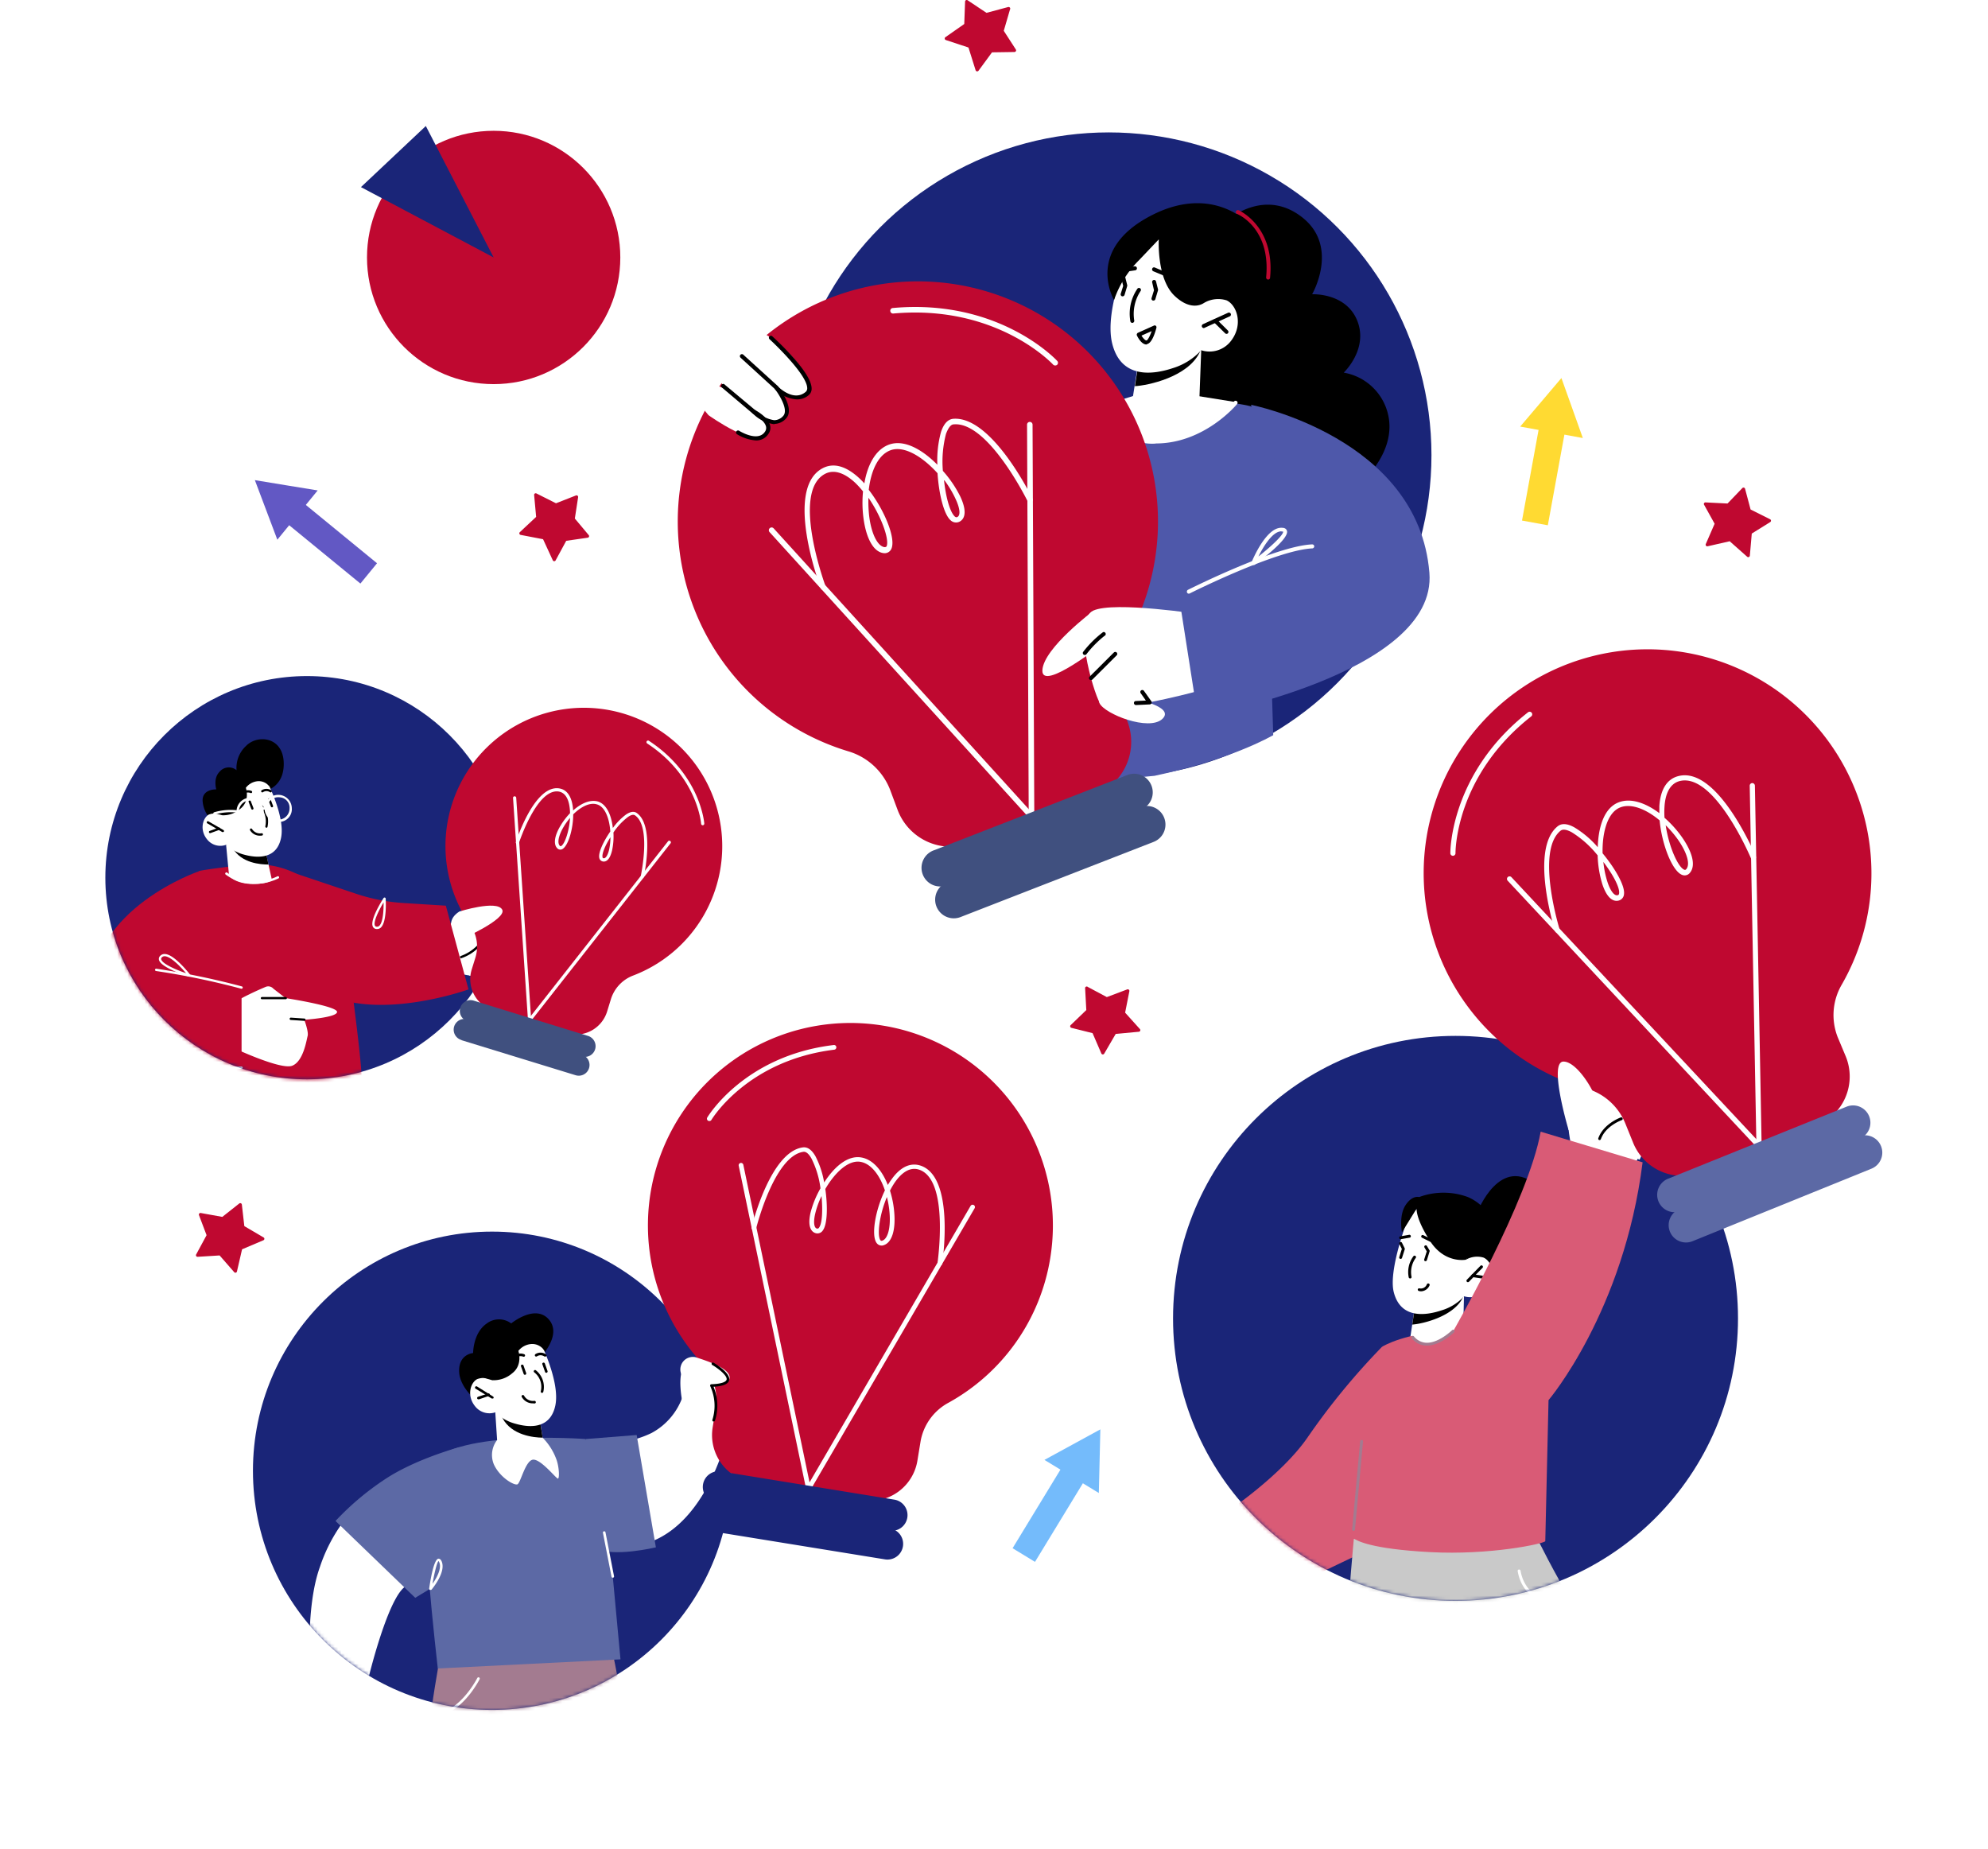 <svg xmlns="http://www.w3.org/2000/svg" width="585" height="544" fill="none" xmlns:v="https://vecta.io/nano"><style><![CDATA[.B{fill:#fff}.C{fill:#000}.D{fill:#bf0830}.E{fill:#1a2578}.F{fill:#5c69a5}.G{fill:#40507f}.H{fill:#a37b90}.I{color-interpolation-filters:sRGB}.J{flood-opacity:0}.K{fill:#4e58aa}]]></style><path opacity=".5" d="M322 507c124.264 0 225-103.87 225-232S446.264 43 322 43 97 146.87 97 275s100.736 232 225 232z" stroke="#fff" stroke-opacity=".77" stroke-width="73"/><g filter="url(#D)"><circle cx="326.266" cy="129.924" r="94.964" class="E"/><path d="M208.511 118.18s12.05 21.902 23.938 21.671 19.589-18.665 19.589-18.665-5.666-24.886-9.76-25.834-5.111 11.125-5.111 11.125l-7.91-4.395-20.746 16.098z" class="B"/><path d="M362.174 60.081s10.407-8.673 21.185 0 2.753 22.504 2.753 22.504 9.991-.532 13.298 7.818-4.001 15.241-4.001 15.241a16.189 16.189 0 0 1 13.299 13.6c2.035 14.062-15.427 24.747-15.427 24.747L345.66 125.35l4.14-52.27 12.374-12.999z" class="C"/><path d="M367.68 118.365a51.765 51.765 0 0 1 14.802 4.302c5.644 3.099 12.929 22.365 12.929 22.365l-26.343 32.866-25.95-13.091 24.562-46.442zm-138.354 24.4s24.447 39.804 55.231 44.245 60.295-39.527 60.295-39.527l-24.007-32.217s-15.774 16.074-36.751 20.237c-12.212 2.313-31.408-19.913-31.408-19.913l-23.36 27.175z" class="K"/><path d="M285.899 145.656a2.091 2.091 0 0 1-.902-.208c-2.96-1.365-4.024-9.76-4.14-10.709a.652.652 0 0 1 .347-.624.604.604 0 0 1 .694.139c.671.693 6.453 6.938 6.152 9.714a1.713 1.713 0 0 1-.717 1.202 2.63 2.63 0 0 1-1.434.486zm-3.538-9.09c.578 3.215 1.711 7.101 3.145 7.772a1.048 1.048 0 0 0 1.156-.185.398.398 0 0 0 .162-.324c.162-1.365-2.289-4.742-4.463-7.263z" class="B"/><path d="M327.831 84.273s-9.021-15.102 11.772-25.279 34.484 6.407 34.114 14.849a15.79 15.79 0 0 1-5.389 12.026s.717 18.341-16.722 16.005a31.265 31.265 0 0 1-23.775-17.6z" class="C"/><path d="m353.479 99.052-.555 14.756s-2.822 4.14-11.564 4.51c-6.453.277-8.673-1.249-8.673-1.249l1.179-7.447 1.157-7.24 15.727-2.868 2.729-.462z" class="B"/><path d="M353.477 98.335c-.095.49-.259.965-.485 1.41-3.585 7.263-15.311 9.692-19.035 9.877l1.156-7.239 18.364-4.048z" class="C"/><path d="M333.078 68.616s-8.441 18.202-5.758 28.61 12.119 8.974 17.785 7.1a18.756 18.756 0 0 0 8.373-5.273 7.933 7.933 0 0 0 8.835-2.845c3.631-4.81 1.596-10.477-1.388-11.841a8.28 8.28 0 0 0-6.592.74l2.915-5.274s-11.195-27.569-24.17-11.217z" class="B"/><path d="M330.352 76.063a.576.576 0 1 1 0-1.157l3.585-.555a.604.604 0 0 1 .615.508.602.602 0 0 1-.43.672l-3.608.532h-.162zm13.436 1.481a.42.42 0 0 1-.232 0l-4.186-1.735a.6.6 0 0 1-.301-.786.566.566 0 0 1 .316-.32.554.554 0 0 1 .448.019l4.186 1.758a.572.572 0 0 1 .323.313.58.58 0 0 1 .001.45.604.604 0 0 1-.555.3zm-10.592 13.46a.578.578 0 0 1-.578-.532 12.952 12.952 0 0 1 2.105-9.552.58.58 0 0 1 .821-.058.585.585 0 0 1 .058.822 12.209 12.209 0 0 0-1.827 8.673.603.603 0 0 1-.532.647h-.047zm21.023 1.526a.604.604 0 0 1-.562-.468.605.605 0 0 1 .308-.665l7.424-3.376a.6.6 0 0 1 .786.3.582.582 0 0 1-.114.635.58.58 0 0 1-.187.129l-7.424 3.376a.438.438 0 0 1-.231.07z" class="C"/><path d="M360.903 94.24a.578.578 0 0 1-.393-.184l-3.284-3.215a.57.57 0 0 1-.177-.416.567.567 0 0 1 .177-.417.6.6 0 0 1 .832 0l3.261 3.238a.6.6 0 0 1 0 .833.623.623 0 0 1-.416.162zm-33.073-9.966a30.373 30.373 0 0 1 7.331-11.703l5.829-6.13s-.648 11.565 4.626 16.584 8.811 2.012 8.811 2.012l9.922-8.696-17.647-16.19s-19.82-.833-18.872 24.123z" class="C"/><path d="M334.267 113.397l-13.11 2.263s-11.699 15.847-12.018 33.477 2.686 25.723 2.686 25.723l-3.939 46.352c9.131 8.239 17.154 4.288 31.859 3.063 17.154-3.676 28.795-8.577 34.922-11.948l-2.914-94.431c-.022-5.009-37.486-4.499-37.486-4.499z" class="K"/><path d="m333.403 112.536-5.713 1.758s-1.896 10.939 11.194 11.564c13.739.694 24.632-11.564 24.632-11.564l-12.003-1.92-18.11.162z" class="B"/><path d="M340.158 126.506a13.291 13.291 0 0 1-10.616-3.886 11.311 11.311 0 0 1-2.313-8.418.559.559 0 0 1 .671-.486.6.6 0 0 1 .509.671 10.099 10.099 0 0 0 2.058 7.47 12.211 12.211 0 0 0 9.714 3.493c13.877 0 22.897-11.148 22.99-11.264a.602.602 0 0 1 .832 0 .599.599 0 0 1 0 .833s-9.505 11.564-23.868 11.564l.023.023zm-31.086 27.846a.64.64 0 0 1-.555-.347c-6.476-13.183 5.597-30.575 6.106-31.315a.622.622 0 0 1 .856-.139.625.625 0 0 1 .138.833c0 .185-12.165 17.554-6.013 30.066a.61.61 0 0 1-.277.81.463.463 0 0 1-.255.092z" class="B"/><path d="M373.184 78.26a.6.6 0 0 1-.601-.648c1.388-14.362-8.141-18.502-8.558-18.664a.555.555 0 0 1-.3-.763.576.576 0 0 1 .763-.324s10.732 4.626 9.251 19.867a.578.578 0 0 1-.555.532z" class="D"/><path d="M339.441 84.435h-.185a.573.573 0 0 1-.345-.277.588.588 0 0 1-.048-.44l.717-2.313-.532-2.313a.58.58 0 1 1 1.133-.277l.578 2.313a.664.664 0 0 1 0 .3l-.763 2.544a.575.575 0 0 1-.555.463zm-9.091-1.249h-.162a.602.602 0 0 1-.393-.74l.717-2.313-.555-2.313a.604.604 0 0 1 .459-.636.6.6 0 0 1 .698.359l.578 2.312a.768.768 0 0 1 0 .324l-.763 2.544a.602.602 0 0 1-.579.463zm7.007 14.178c-1.457 0-2.59-2.174-2.798-2.66a.435.435 0 0 1 0-.44.546.546 0 0 1 .301-.346l4.625-2.082a.58.58 0 0 1 .602 0 .583.583 0 0 1 .208.602c-.255.994-1.18 4.348-2.637 4.764l-.301.162zM335.9 94.75c.509.833 1.203 1.527 1.527 1.411s1.017-1.364 1.457-2.729l-2.984 1.319z" class="C"/><path d="M204.255 175.075a70.65 70.65 0 0 1 9.218-67.886 70.655 70.655 0 0 1 119.432 9.885 70.657 70.657 0 0 1-2.069 68.478 19.01 19.01 0 0 0-1.41 16.537l2.312 6.129a16.707 16.707 0 0 1-.28 12.798 16.705 16.705 0 0 1-3.744 5.345 16.701 16.701 0 0 1-5.505 3.505l-36.357 14.132a16.725 16.725 0 0 1-21.648-9.506l-2.313-6.199a18.989 18.989 0 0 0-12.304-11.24 70.472 70.472 0 0 1-45.332-41.978z" class="D"/><path d="M242.301 169.616a.81.81 0 0 1-.763-.532c-.463-1.179-10.755-29.026.37-35.224 3.238-1.804 6.938-.833 10.893 2.798a25.09 25.09 0 0 1 1.55 1.573c.879-5.25 3.145-9.714 6.938-11.286 4.626-1.92 10.154 1.364 14.548 5.805-.149-3.243.21-6.49 1.064-9.622.81-2.474 2.058-3.793 3.677-3.908 11.264-.764 22.759 22.504 23.244 23.498a.8.8 0 0 1 .041.62.827.827 0 0 1-.411.467.81.81 0 0 1-1.087-.37c-.115-.231-11.564-23.406-21.671-22.573-1.11 0-1.827 1.549-2.313 2.775a32.386 32.386 0 0 0-.925 10.917 34.136 34.136 0 0 1 5.181 7.655c2.313 5.042.809 6.731-.278 7.286a2.312 2.312 0 0 1-2.59-.37c-2.035-1.735-3.492-7.795-3.886-13.877-4.348-4.811-9.945-8.373-14.039-6.684-3.584 1.48-5.573 6.175-6.198 11.564 4.626 5.967 8.072 14.362 6.638 17.392-.197.43-.53.784-.949 1.005s-.897.3-1.364.221c-2.891-.37-5.065-4.209-5.874-10.246a34.648 34.648 0 0 1-.139-7.91 27.582 27.582 0 0 0-2.313-2.544c-2.313-2.151-5.759-4.348-8.997-2.544-9.899 5.505.254 32.935.37 33.212a.834.834 0 0 1-.486 1.064l-.231-.162zm13.253-27.152a35.7 35.7 0 0 0 .254 5.689c.671 5.019 2.452 8.558 4.464 8.835.439 0 .555-.115.647-.3.787-1.966-1.526-8.697-5.365-14.224zm22.249-5.089c.532 4.973 1.735 9.252 3.146 10.593.37.301.601.255.786.139.948-.486.763-2.452-.463-5.135a30.2 30.2 0 0 0-3.376-5.666l-.093.069z" class="B"/><path d="M303.545 236.227a.8.8 0 0 1-.588-.229.806.806 0 0 1-.245-.58l-.485-114.509a.81.81 0 0 1 1.618 0l.509 114.509a.818.818 0 0 1-.237.572.798.798 0 0 1-.572.237z" class="B"/><path d="M304.076 237.638a.79.79 0 0 1-.601-.278l-76.994-84.765a.833.833 0 0 1 0-1.157.809.809 0 0 1 1.156 0l76.994 84.743a.83.83 0 0 1 0 1.156.767.767 0 0 1-.555.301zm6.406-134.099a.802.802 0 0 1-.601-.277c-.162-.162-16.56-17.763-47.02-15.01a.809.809 0 0 1-.879-.74.791.791 0 0 1 .717-.88c31.316-2.868 48.223 15.358 48.385 15.543a.81.81 0 0 1 0 1.156.834.834 0 0 1-.602.208zm-91.099-.809s-6.245-9.644 0-10.292 21.37 13.739 18.017 19.359-18.017-9.067-18.017-9.067z" class="B"/><path d="M212.882 109.691s-6.245-9.668 0-10.292 21.37 13.715 18.017 19.358-18.017-9.066-18.017-9.066z" class="B"/><path d="M208.512 118.18s-6.938-7.47-1.503-8.973 20.7 8.742 18.503 14.154-17-5.181-17-5.181z" class="B"/><path d="M222.388 125.582a12.052 12.052 0 0 1-5.597-1.874.6.6 0 0 1 .648-.994s5.527 3.515 7.655.324a1.898 1.898 0 0 0 .301-1.596c-.44-1.665-2.961-3.284-3.909-3.77l-8.974-7.586a.606.606 0 0 1-.284-.68.608.608 0 0 1 .33-.39.6.6 0 0 1 .718.168l8.927 7.47s3.724 1.92 4.394 4.464a2.996 2.996 0 0 1-.462 2.521 4.144 4.144 0 0 1-3.747 1.943z" class="C"/><path d="M227.823 120.816a10.705 10.705 0 0 1-6.407-3.261.582.582 0 0 1 0-.832.578.578 0 0 1 .833 0 9.788 9.788 0 0 0 5.574 2.914 3.563 3.563 0 0 0 2.683-1.295c1.572-1.828-1.272-6.314-2.498-7.887l-10.13-9.251a.6.6 0 0 1 .809-.879l10.177 9.251c.578.74 5.018 6.592 2.521 9.459a4.634 4.634 0 0 1-3.446 1.689l-.116.092z" class="C"/><path d="M234.393 113.509a9.783 9.783 0 0 1-6.337-2.984.6.6 0 0 1-.173-.416.59.59 0 0 1 1.005-.417c.185.185 4.626 4.626 8.165 1.642a1.35 1.35 0 0 0 .485-1.087c0-3.608-8.002-11.564-11.101-14.455a.572.572 0 0 1-.177-.416.567.567 0 0 1 .177-.416.6.6 0 0 1 .832 0c.463.44 11.564 10.454 11.564 15.357a2.43 2.43 0 0 1-.878 1.966 5.14 5.14 0 0 1-3.562 1.226z" class="C"/><path d="M353.41 176.786s-25.441-3.955-31.663-1.133-.185 23.452 1.873 27.176 27.754-3.192 27.754-3.192l6.939-11.078-4.903-11.773z" class="B"/><path d="M321.84 175.653s-14.825 11.079-15.102 17.578 17.901-7.887 17.901-7.887l-2.799-9.691zm11.102 25.812s13.067 2.313 9.112 6.06-17.045-1.458-18.503-4.626 7.841-7.794 7.841-7.794l1.55 6.36z" class="B"/><path d="M368.097 115.104s49.263 9.598 52.524 49.402c2.475 30.067-68.136 42.486-68.136 42.486l-5.204-33.258 35.109-25.603-14.293-33.027z" class="K"/><path d="M349.848 170.681a.555.555 0 0 1-.532-.324.623.623 0 0 1 .254-.809c1.064-.509 25.765-12.883 36.543-13.369a.604.604 0 0 1 .625.555.626.626 0 0 1-.555.625c-10.547.462-35.826 13.114-36.081 13.252a.527.527 0 0 1-.254.07z" class="B"/><path d="M368.789 162.216a.526.526 0 0 1-.346 0 .595.595 0 0 1-.185-.694c.439-1.087 4.486-10.639 9.066-10.223.948 0 1.272.532 1.388.902.624 2.175-6.476 7.725-9.552 10.015a.562.562 0 0 1-.371 0zm8.257-9.876c-2.498 0-5.18 4.279-6.73 7.401 4.256-3.353 7.447-6.522 7.262-7.331a.881.881 0 0 0-.347 0l-.185-.07z" class="B"/><path d="M334.258 203.453a.6.6 0 0 1-.578-.578.547.547 0 0 1 .145-.423.569.569 0 0 1 .41-.178l2.96-.139-1.526-2.174a.575.575 0 0 1-.107-.437.594.594 0 0 1 .442-.481.594.594 0 0 1 .613.224l2.174 3.053a.607.607 0 0 1 .05.611.606.606 0 0 1-.513.337l-4.024.185h-.046zm-15.031-14.732a.577.577 0 0 1-.44-.971 30.852 30.852 0 0 1 5.782-5.736.584.584 0 0 1 .64.131.57.57 0 0 1 .124.193.58.58 0 0 1-.324.763 31.002 31.002 0 0 0-5.32 5.412.573.573 0 0 1-.462.208zm1.825 7.378a.541.541 0 0 1-.416-.162.567.567 0 0 1-.177-.416.582.582 0 0 1 .177-.416l7.147-7.124a.589.589 0 0 1 .832.833l-7.146 7.123a.597.597 0 0 1-.417.162z" class="C"/><path d="m278.982 256.348 56.734-22.088a5.483 5.483 0 0 0 3.122-7.1 5.485 5.485 0 0 0-7.1-3.122l-56.804 22.11a5.477 5.477 0 0 0-3.384 7.196 5.49 5.49 0 0 0 5.208 3.488 5.474 5.474 0 0 0 2.155-.484h.069z" class="G"/><path d="m282.659 265.831 56.804-22.111a5.458 5.458 0 0 0 3.49-4.975 5.468 5.468 0 0 0-7.445-5.225l-56.827 22.088a5.482 5.482 0 0 0-3.494 4.993 5.477 5.477 0 0 0 1.522 3.912 5.482 5.482 0 0 0 5.95 1.318z" class="G"/></g><g filter="url(#E)"><circle cx="428.312" cy="383.922" r="83.123" class="E"/><path d="M482.481 337.23s6.041-12.546 6.966-21.278-.743-11.919-2.031-12.265-3.086 4.952-3.086 4.952.627-8.254-2.196-8.914-4.209 6.454-4.209 6.454-.76-5.992-3.153-5.1-8.353 17.365-8.353 17.365l3.054 13.058 13.008 5.728z" class="B"/><path d="M461.186 319.847s-.478 19.116 5.695 19.809c4.487.402 9 .402 13.487 0 0 0 8.254-13.024 5.497-18.29-8.683-16.293-24.679-1.519-24.679-1.519z" class="B"/><path d="M470.745 331.452h-.149a.43.43 0 0 1-.264-.545c1.552-4.308 6.471-6.042 6.603-6.124a.444.444 0 0 1 .573.43.41.41 0 0 1-.292.379s-4.738 1.651-6.141 5.612a.442.442 0 0 1-.33.248z" class="C"/><path d="M545.853 228.199a65.86 65.86 0 0 0-49.667-40.156 65.862 65.862 0 0 0-75.574 50.118 65.87 65.87 0 0 0 17.665 61.377 65.872 65.872 0 0 0 28.439 16.711 17.558 17.558 0 0 1 11.555 10.301l2.311 5.711a15.603 15.603 0 0 0 20.305 8.584l33.691-13.668a15.557 15.557 0 0 0 8.498-8.364 15.577 15.577 0 0 0 .086-11.924l-2.377-5.678a17.762 17.762 0 0 1 1.172-15.484 65.728 65.728 0 0 0 3.896-57.528z" class="D"/><path d="M458.33 270.474a.747.747 0 0 1-.727-.528c-.313-.991-7.477-24.134.743-30.803 1.189-.958 2.856-.858 4.953.314a28.549 28.549 0 0 1 6.867 5.827c.165-5.811 1.815-11.556 6.157-13.206 3.615-1.387 8.006.214 11.968 3.186v-2.047c.313-4.952 2.261-8.023 5.612-8.865 11.473-2.922 22.318 22.566 22.78 23.639a.789.789 0 0 1-.412 1.007.777.777 0 0 1-1.007-.413c-.099-.247-10.746-25.355-20.998-22.764-3.301.859-4.275 4.54-4.457 7.495a23.615 23.615 0 0 0 0 3.301 33.041 33.041 0 0 1 4.953 5.448c3.301 4.605 4.275 8.6 2.575 10.68a1.967 1.967 0 0 1-2.361.677c-2.922-1.139-5.959-9.013-6.603-16.029-3.813-3.202-8.253-5.101-11.555-3.83-3.846 1.47-5.365 7.478-5.233 13.503 3.681 4.457 6.603 9.509 6.306 12.001a2.079 2.079 0 0 1-1.519 1.899c-1.106.313-3.202.132-4.853-4.771a32.258 32.258 0 0 1-1.386-8.501 30.021 30.021 0 0 0-7.61-6.801c-1.057-.578-2.476-1.123-3.302-.463-7.412 6.009-.313 28.921-.247 29.153.03.095.042.195.034.295a.773.773 0 0 1-.269.519.756.756 0 0 1-.261.143.578.578 0 0 1-.148-.066zm13.486-20.865a28.06 28.06 0 0 0 1.238 6.008c.875 2.608 2.031 4.061 2.972 3.781.198 0 .379-.149.429-.595.181-1.733-1.816-5.464-4.639-9.194zm18.34-10.78c.925 6.306 3.648 12.364 5.464 13.074.182.083.363.116.627-.214 1.189-1.453.132-4.953-2.624-8.832a31.816 31.816 0 0 0-3.467-4.028z" class="B"/><path d="M517.113 333.368a.743.743 0 0 1-.561-.248l-72.881-77.965a.766.766 0 0 1-.22-.548.767.767 0 0 1 .239-.54.762.762 0 0 1 1.087.048l72.881 77.965a.742.742 0 0 1 0 1.073.725.725 0 0 1-.545.215z" class="B"/><path d="M517.625 334.655a.759.759 0 0 1-.759-.743l-1.981-106.72a.765.765 0 0 1 .211-.542.758.758 0 0 1 .532-.234.779.779 0 0 1 .776.743l1.997 106.72a.776.776 0 0 1-.759.776h-.017zm-90.081-86.845a.76.76 0 0 1-.76-.743c0-.231-.198-23.375 22.863-41.483a.763.763 0 0 1 1.229.696.765.765 0 0 1-.288.509c-22.467 17.63-22.285 40.03-22.285 40.245a.765.765 0 0 1-.211.542.751.751 0 0 1-.532.234h-.016zm32.603 60.548c4.655.132 11.126 12.051 10.168 14.51s-8.716 5.679-8.716 5.679-6.091-20.337-1.452-20.189z" class="B"/><path d="m547.157 331.09-52.659 21.294a5.12 5.12 0 0 1-6.484-6.711 5.117 5.117 0 0 1 2.638-2.764l52.725-21.278a5.1 5.1 0 0 1 6.613 6.719 5.104 5.104 0 0 1-2.784 2.74h-.049z" class="F"/><path d="M550.706 339.872l-52.659 21.344a5.105 5.105 0 0 1-6.644-2.815 5.105 5.105 0 0 1 2.815-6.644l52.658-21.344a5.12 5.12 0 0 1 5.552 1.15 5.11 5.11 0 0 1 1.465 3.62 5.087 5.087 0 0 1-1.523 3.596 5.106 5.106 0 0 1-1.664 1.093z" class="F"/><mask id="A" maskUnits="userSpaceOnUse" x="345" y="300" width="167" height="168" mask-type="alpha"><circle cx="428.312" cy="383.922" r="83.123" class="E"/></mask><g mask="url(#A)"><path d="M434.765 352.611s6.686-17.316 17.795-7.577-8.138 21.46-13.915 18.406-3.88-10.829-3.88-10.829z" class="C"/><path d="M378.36 454.099s-10.714 8.914-18.951 11.935-11.753 2.162-12.397 1.007 4.077-4.226 4.077-4.226-7.824 2.625-9.178 0 5.25-5.646 5.25-5.646-5.993.71-5.712-1.816 10.631-6.256 10.631-6.256-7.94-.512-7.742-2.459 12.397-6.191 16.26-5.993a37.668 37.668 0 0 1 9.062 2.163l8.7 11.291z" class="B"/><path d="M362.117 451.756c-6.207 0-8.716-2.939-8.832-3.104a.434.434 0 0 1 .096-.539.434.434 0 0 1 .548-.006s3.929 4.556 14.163 1.998a.43.43 0 0 1 .529.297.447.447 0 0 1-.314.528 25.515 25.515 0 0 1-6.19.826z" class="C"/><path d="M361.819 440.316s15.286-10.334 22.847-21.212a204.676 204.676 0 0 1 22.07-26.875l24.91 30.341-26.709 28.343-26.841 12.827-16.277-23.424z" fill="#d95b76"/><path d="M417.615 348.22a20.664 20.664 0 0 1 14.329 0 13.974 13.974 0 0 1 8.253 10.416s3.302 3.302 0 8.039a24.243 24.243 0 0 1-9.409 7.33l-13.173-25.785z" class="C"/><path d="M526.514 504.826s-34.286 3.781-47.707-13.205c-15.896-20.173-27.749-45.643-27.749-45.643l-52.675 2.839s-5.233 55.448-4.523 92.639 4.408 67.829 5.712 69.216 42.044.512 44.454 0-1.535-42.754-1.882-55.036 0-30.571 0-30.571 12.546 17.96 35.673 22.07 52.824 0 54.821-1.271-6.124-41.038-6.124-41.038z" fill="#c9c9c9"/><path d="M458.157 468.329c-.116 0-9.904-.347-11.555-10.037a.407.407 0 0 1 .192-.423.413.413 0 0 1 .154-.055.449.449 0 0 1 .496.346c1.568 8.997 10.68 9.31 10.779 9.31a.45.45 0 0 1 .413.446.436.436 0 0 1-.303.397.437.437 0 0 1-.176.016zm-27.354-90.907l-.281 11.324s-2.179 3.219-8.996 3.582c-5.084.281-6.603-2.294-6.603-2.294l1.486-9.905 12.347-2.327 2.047-.38z" class="B"/><path d="M430.804 376.745a3.5 3.5 0 0 1-.363 1.09c-2.741 5.596-11.968 7.725-14.857 7.907l.842-5.58 14.378-3.417z" class="C"/><path d="M414.411 354.262s-5.992 15.435-4.258 22.005c2.079 7.989 9.623 6.768 14.08 5.282a14.7 14.7 0 0 0 6.603-4.127 6.333 6.333 0 0 0 3.833-.056 6.325 6.325 0 0 0 3.1-2.255c2.807-3.73 1.139-8.055-1.221-9.079a6.604 6.604 0 0 0-5.183.627l2.245-4.077s-9.079-20.931-19.199-8.32z" class="B"/><path d="M431.348 366.66s-6.224 1.238-10.549-5.53-3.928-9.525-3.928-9.525l-4.325 6.982s-.958-4.836 1.023-7.923 4.045-2.443 4.045-2.443l13.734 3.301 3.631 10.73-3.631 4.408zm-16.391 5.512a.436.436 0 0 1-.253-.084.44.44 0 0 1-.16-.213 7.824 7.824 0 0 1 1.337-6.19.43.43 0 0 1 .804.161c.006.06 0 .121-.019.179a.437.437 0 0 1-.092.155 7.086 7.086 0 0 0-1.221 5.448.409.409 0 0 1-.122.448.407.407 0 0 1-.142.08l-.132.016zm16.985 1.09a.367.367 0 0 1-.28-.116.419.419 0 0 1-.128-.305.431.431 0 0 1 .128-.305l3.945-4.045a.44.44 0 0 1 .31-.168.433.433 0 0 1 .431.271.428.428 0 0 1-.13.492l-3.945 4.044a.442.442 0 0 1-.331.132z" class="C"/><path d="M436.119 372.189l-2.79-.412a.43.43 0 0 1-.346-.496.41.41 0 0 1 .479-.346l2.723.412a.43.43 0 0 1 0 .842h-.066zm-23.952-5.777h-.132a.43.43 0 0 1-.281-.528l.76-2.394-.727-1.452a.411.411 0 0 1-.027-.319.407.407 0 0 1 .209-.242.438.438 0 0 1 .324-.023.452.452 0 0 1 .254.204l.809 1.651a.562.562 0 0 1 0 .33l-.809 2.542a.415.415 0 0 1-.38.231z" class="C"/><path d="M427.617 387.69s22.153-38.463 25.752-58.701l29.994 9.013c-5.547 43.993-27.683 69.975-27.683 69.975l-.957 41.516c-.578.76-16.26 4.144-33.89 3.203s-21.46-3.401-22.417-3.962 8.353-56.505 8.353-56.505 6.982-4.358 20.848-4.539z" fill="#d95b76"/><path d="M419.481 367.088h-.116a.402.402 0 0 1-.243-.208.413.413 0 0 1-.021-.32l.743-2.36-.71-1.205a.431.431 0 0 1 .726-.43l.809 1.354a.374.374 0 0 1 0 .347l-.792 2.542a.445.445 0 0 1-.396.28zm-7.314-6.47a.448.448 0 0 1-.429-.347.419.419 0 0 1 .078-.324.43.43 0 0 1 .285-.171l2.559-.446a.443.443 0 0 1 .324.077.437.437 0 0 1 .171.286.412.412 0 0 1-.346.479l-2.576.446h-.066zm10.696 1.65a.441.441 0 0 1-.198 0l-4.209-2.08a.431.431 0 0 1-.22-.247.433.433 0 0 1 .022-.33.417.417 0 0 1 .561-.182l4.226 2.08a.415.415 0 0 1 .241.402.4.4 0 0 1-.043.159.467.467 0 0 1-.38.198z" class="C"/><path d="M398.317 446.44a.424.424 0 0 1-.316-.137.43.43 0 0 1-.113-.325l2.361-25.917a.443.443 0 0 1 .462-.38.431.431 0 0 1 .379.462l-2.36 25.934a.413.413 0 0 1-.413.363z" class="H"/><path d="M427.617 387.689s-9.227 7.247-11.802 1.865 11.802-1.865 11.802-1.865z" class="B"/><path d="M418.225 375.953a2.968 2.968 0 0 1-.726-.099.43.43 0 0 1-.281-.529.415.415 0 0 1 .495-.231 1.899 1.899 0 0 0 2.163-1.188.424.424 0 0 1 .397-.264.42.42 0 0 1 .164.033.407.407 0 0 1 .231.223.399.399 0 0 1 0 .321 2.833 2.833 0 0 1-2.443 1.734z" class="C"/><path d="M419.876 391.931h-.247a5.621 5.621 0 0 1-4.144-2.096.426.426 0 0 1-.159-.329.434.434 0 0 1 .318-.419.437.437 0 0 1 .36.064.438.438 0 0 1 .125.139 4.955 4.955 0 0 0 3.533 1.8c3.714.165 7.593-3.665 7.642-3.698a.407.407 0 0 1 .298-.126.407.407 0 0 1 .297.126.445.445 0 0 1 0 .611c-.165.165-4.045 3.928-8.023 3.928z" class="H"/><path d="M361.819 460.933a.413.413 0 0 1-.313-.148l-8.254-9.228a.462.462 0 0 1 0-.611.445.445 0 0 1 .611 0l8.253 9.228a.428.428 0 0 1 0 .594.457.457 0 0 1-.297.165z" class="C"/></g></g><g filter="url(#F)"><circle cx="144.801" cy="428.755" r="70.367" class="E"/><path d="M214.143 417.699s-5.284 24.949-22.211 31.79c-13.873 5.597-27.413-2.715-27.413-2.715l10.174-26.577a28.92 28.92 0 0 0 17.043-2.555 19.416 19.416 0 0 0 9.253-11.036l13.154 11.093z" class="B"/><path d="M224.251 407.136s-10.157 14.626-15.341 12.194a15.846 15.846 0 0 1-7.242-6.962s-4.579-15.776 2.485-16.028c8.617-.322 20.098 10.796 20.098 10.796z" class="B"/><path d="M219.134 396.173s3.5-6.654-.638-6.688-13.113 10.193-10.582 13.658 11.22-6.97 11.22-6.97z" class="B"/><path d="M223.775 400.356s3.499-6.654-.639-6.703-13.112 10.208-10.581 13.673 11.22-6.97 11.22-6.97z" class="B"/><path d="M227.11 405.638s4.06-5.283.456-5.978-12.968 6.907-11.304 10.317 10.848-4.339 10.848-4.339z" class="B"/><path d="M309.055 366.177a59.59 59.59 0 0 0-101.52-51.145 59.585 59.585 0 0 0-.988 82.054 15.915 15.915 0 0 1 4.056 13.419l-.892 5.503a14.1 14.1 0 0 0 11.661 16.166l32.478 5.282a14.117 14.117 0 0 0 16.12-11.721l.907-5.532a16.058 16.058 0 0 1 8.176-11.433 59.419 59.419 0 0 0 30.002-42.593z" class="D"/><path d="m276.579 368.378-.12.001a.667.667 0 0 1-.449-.266.681.681 0 0 1-.123-.507c-.002-.254 3.598-24.67-5.547-27.482-2.993-.907-5.428 1.527-6.968 3.703-.548.8-1.042 1.637-1.478 2.504a29.118 29.118 0 0 1 1.265 6.564c.405 5.107-.723 8.654-3.034 9.46a1.791 1.791 0 0 1-2.139-.585c-1.717-2.26-.374-9.782 2.414-15.52-1.446-4.263-3.917-7.788-7.132-8.381-3.649-.68-7.658 3.259-10.408 7.981.749 5.179.617 10.453-.761 12.239a1.881 1.881 0 0 1-2.072.759c-1.002-.277-2.533-1.478-1.53-5.965a28.96 28.96 0 0 1 2.943-7.233 27.154 27.154 0 0 0-2.683-8.827c-.544-.953-1.387-2.038-2.328-1.913-8.567 1.173-13.845 22.223-13.903 22.493a.69.69 0 0 1-.566.538.685.685 0 0 1-.703-.339.687.687 0 0 1-.062-.535c.218-.897 5.555-22.172 15.047-23.455 1.358-.188 2.603.671 3.706 2.576a26.247 26.247 0 0 1 2.572 7.737c2.856-4.424 6.836-8.108 10.994-7.342 3.439.621 6.088 3.921 7.742 8.078.305-.516.636-1.017.992-1.499 2.561-3.691 5.51-5.143 8.503-4.235 10.267 3.163 6.655 27.937 6.497 28.999a.669.669 0 0 1-.669.452zm-15.6-20.145c-2.237 5.302-2.918 11.266-1.908 12.679.105.149.225.253.583.131 1.61-.562 2.456-3.809 2.116-8.064a27.507 27.507 0 0 0-.776-4.746h-.015zm-19.241-.285a25.183 25.183 0 0 0-1.865 5.225c-.553 2.438-.348 4.095.519 4.329.165-.001.359.072.611-.258.964-1.246 1.119-5.101.75-9.296h-.015z" class="B"/><path d="M237.786 434.104a.7.7 0 0 1-.691-.548l-19.717-94.555a.685.685 0 0 1 .533-.809.698.698 0 0 1 .825.532l19.717 94.555a.69.69 0 0 1-.533.81l-.134.015z" class="B"/><path d="M237.585 435.345a.759.759 0 0 1-.359-.087.704.704 0 0 1-.245-.955l48.617-83.458a.687.687 0 0 1 .694-.358.687.687 0 0 1 .491 1.053l-48.633 83.458a.669.669 0 0 1-.565.347zM208.71 325.85a.694.694 0 0 1-.345-.087.691.691 0 0 1-.244-.94c.103-.18 10.837-18.171 37.213-21.336a.673.673 0 0 1 .765.608.684.684 0 0 1-.592.765c-25.629 3.145-36.054 20.478-36.157 20.657a.691.691 0 0 1-.64.333zm-8.269 71.797a3.666 3.666 0 0 0 1.371 4.339c.454.306.971.507 1.513.587 4.396.675 11.215 1.948 11.375-1.205.132-2.779-6.887-4.992-9.641-5.916a3.692 3.692 0 0 0-4.618 2.18v.015z" class="B"/><path d="m209.999 414.259-.135.001a.39.39 0 0 1-.227-.492 13.832 13.832 0 0 0-.628-9.9.464.464 0 0 1-.002-.373.426.426 0 0 1 .327-.196c3.599-.127 4.326-.893 4.473-1.327.307-1.182-2.425-3.302-4.224-4.351a.406.406 0 0 1-.138-.537.39.39 0 0 1 .1-.11.385.385 0 0 1 .284-.067.383.383 0 0 1 .138.054c.525.296 5.128 3.076 4.588 5.2-.277 1.092-1.782 1.714-4.589 1.881a14.324 14.324 0 0 1 .42 9.976.377.377 0 0 1-.387.241z" class="C"/><path d="m261.716 446.37-50.749-8.232a4.637 4.637 0 0 1-4.011-3.461 4.635 4.635 0 0 1 1.862-4.96 4.64 4.64 0 0 1 3.586-.715l50.75 8.247a4.618 4.618 0 0 1 1.997 8.294 4.616 4.616 0 0 1-3.435.827z" class="E"/><path d="m260.35 454.818-50.765-8.232a4.617 4.617 0 1 1 1.438-9.121l50.765 8.233a4.617 4.617 0 1 1-1.438 9.12z" class="E"/><mask id="B" maskUnits="userSpaceOnUse" x="74" y="358" width="142" height="142" mask-type="alpha"><circle cx="144.801" cy="428.755" r="70.367" fill="#c4c4c4"/></mask><g mask="url(#B)"><path d="M172.418 419.419l14.931-1.183 5.655 33.053s-12.872 3.067-17.58.213-6.795-26.443-3.006-32.083z" class="F"/><path d="M158.323 396.158s7.292-6.916 3.289-11.791-11.182 1.04-11.182 1.04a5.975 5.975 0 0 0-7.23.044c-4.001 2.758-3.98 8.674-3.98 8.674s-4.3.265-4.104 5.492 6.212 9.418 6.212 9.418l16.995-12.877z" class="C"/><path d="M102.467 441.882a47.818 47.818 0 0 0-8.331 15.184c-4.407 12.171-2.792 31.775-2.792 31.775l17.225.372s6.381-26.36 11.786-26.811-17.888-20.52-17.888-20.52zm1.445 57.293c-1.497-.469-7.43 6.424-8.115 6.787s1.051 5.715-.56 6.113-4.587-.211-6.958.401-27.106 22.887-31.362 27.828a.989.989 0 0 0 .172 1.418 37.552 37.552 0 0 0 5.25 3.508 15.658 15.658 0 0 0 8.245 2.25c6.465-.548 15.6-6.594 20.27-7.265s12.137 1.061 13.107-1.395.674-9.475 5.984-13.152 8.562-4.534 8.817-6.777c.184-1.569-6.036-9.806-10.55-15.126a28.2 28.2 0 0 0-4.3-4.59z" class="B"/><path d="M103.912 499.175c-1.497-.469-7.43 6.424-8.115 6.787s1.051 5.715-.56 6.113-4.587-.211-6.958.401-27.106 22.887-31.362 27.828a.989.989 0 0 0 .172 1.418 37.552 37.552 0 0 0 5.25 3.508l45.903-41.466a28.252 28.252 0 0 0-4.33-4.589z" class="B"/><path d="M129.506 483.362s-2.747 14.731-3.985 27.256l-3.241 29.239s-9.786 38.569 14.896 41.734c30.616 3.83 28.616-32.382 28.616-32.382l-10.116-75.717-26.17 9.87z" class="H"/><path d="M179.565 478.873s9.468 40.916 6.605 70.928-13.85 65.125-13.85 65.125l-37.259-.712 6.794-48.948 8.568-83.705 29.142-2.688z" class="H"/><path d="m180.315 459.852 2.271 24.394-53.76 2.691s-6.09-52.708-3.349-58.775c5.499-11.834 46.836-8.742 46.836-8.742l8.002 40.432z" class="F"/><path d="M113.411 499.116c.011 1.778-2.206 5.571-2.206 5.571s-.215 6.394-2.033 7.063-4.195-1.991-4.195-1.991-3.631 2.173-5.126 2.048-8.559.053-10.656-3.295 2.21-19.672 2.21-19.672l15.216-3.186s6.72 11.7 6.79 13.462zm32.275-88.45l.757 11.512s2.081 3.139 8.191 3.162c4.556-.028 6.072-1.248 6.072-1.248l-1.032-5.072-.98-6.328-11.139-1.724-1.869-.302z" class="B"/><path d="M147.518 412.357c.077.34.205.667.379.969 2.72 5.017 9.147 5.665 11.776 5.694l-.932-5.85-11.223-.813z" class="C"/><path d="M158.796 390.479s6.154 12.076 4.599 19.166-7.952 6.368-11.828 5.242a12.622 12.622 0 0 1-5.772-3.341 5.361 5.361 0 0 1-5.986-1.756c-2.573-3.151-1.342-7.027.638-8.01a5.53 5.53 0 0 1 4.484.331l-2.098-3.498s6.845-18.789 15.963-8.134z" class="B"/><path d="M144.874 407.489a.329.329 0 0 1-.194.001l-4.723-2.884a.35.35 0 0 1-.11-.1.369.369 0 0 1-.013-.422.39.39 0 0 1 .522-.137l4.723 2.958a.376.376 0 0 1 .177.384.383.383 0 0 1-.054.138.378.378 0 0 1-.328.062z" class="C"/><path d="M140.798 407.738a.397.397 0 0 1-.375-.251.404.404 0 0 1 .236-.495l2.982-.974a.352.352 0 0 1 .292.011.377.377 0 0 1 .118.092.367.367 0 0 1 .069.133.365.365 0 0 1-.017.289.386.386 0 0 1-.09.118.382.382 0 0 1-.129.072l-2.892.989-.194.016zm10.027-11.4a.4.4 0 0 1-.209.001.388.388 0 0 1-.108-.537 3.062 3.062 0 0 1 3.816-1.308.384.384 0 0 1 .15.486.39.39 0 0 1-.46.218 2.3 2.3 0 0 0-2.861 1.033.404.404 0 0 1-.328.107zm9.613-1.194a.426.426 0 0 1-.224.001 1.956 1.956 0 0 0-2.211-.061.39.39 0 0 1-.546-.094.394.394 0 0 1 .094-.546 2.77 2.77 0 0 1 3.108.071.376.376 0 0 1 .162.248.37.37 0 0 1-.069.289.374.374 0 0 1-.314.092zm-.935 10.686l-.09.001a.376.376 0 0 1-.236-.164.373.373 0 0 1-.051-.283 5.402 5.402 0 0 0-1.901-5.575.365.365 0 0 1-.155-.241.364.364 0 0 1 .062-.281.394.394 0 0 1 .246-.165.392.392 0 0 1 .291.057 6.245 6.245 0 0 1 2.205 6.365.372.372 0 0 1-.371.286zm1.248-5.893a.386.386 0 0 1-.36-.267l-.79-2.235a.356.356 0 0 1 .103-.411.367.367 0 0 1 .133-.069.387.387 0 0 1 .494.236l.79 2.221a.385.385 0 0 1-.236.494l-.134.031zm-6.286.592a.403.403 0 0 1-.36-.252l-.79-2.236a.368.368 0 0 1 .236-.494.39.39 0 0 1 .494.236l.791 2.236a.388.388 0 0 1-.236.479l-.135.031z" class="C"/><path d="M160.052 393.22a4.216 4.216 0 0 0-3.715-1.755 5.356 5.356 0 0 0-3.797 2.025s1.399 4.099-1.797 6.569a8.334 8.334 0 0 1-5.873 2.052l-2.514-.701-2.067-3.438 6.507-8.151 8.809-5.537 4.984 3.898-.537 5.038zm-3.204 15.703a3.697 3.697 0 0 1-3.283-1.832.383.383 0 0 1-.006-.465.387.387 0 0 1 .445-.137.393.393 0 0 1 .231.225 2.99 2.99 0 0 0 2.997 1.475.391.391 0 0 1 .435.326.36.36 0 0 1-.058.287.357.357 0 0 1-.253.148 2.54 2.54 0 0 1-.508-.027z" class="C"/><path d="M159.673 419.02a17.717 17.717 0 0 1 3.967 6.159c.925 2.31 1.036 5.835.544 5.883s-4.724-5.424-7.13-5.573-3.826 6.939-4.825 7.274-5.181-2.059-6.923-5.932a7.208 7.208 0 0 1 .972-7.117s12.662 8.885 13.395-.694z" class="B"/><path d="M111.207 505.075a.372.372 0 0 1-.375-.341l-.873-8.345a.393.393 0 0 1 .491-.409.37.37 0 0 1 .27.329l.873 8.345a.389.389 0 0 1-.341.421h-.045z" class="C"/><path d="M135.103 421.844s-12.93 3.455-21.93 9.486a80.65 80.65 0 0 0-14.444 12.203l23.457 22.606 8.274-5.025 4.643-39.27z" class="F"/><path d="M180.317 460.225a.373.373 0 0 1-.375-.311l-2.514-12.891a.367.367 0 0 1 .052-.288.366.366 0 0 1 .244-.162.374.374 0 0 1 .45.296l2.514 12.906a.374.374 0 0 1-.296.45h-.075zm-53.649 3.587a.29.29 0 0 1-.149.001.37.37 0 0 1-.227-.402c.458-3.2 1.441-8.598 2.709-8.785.389-.003.689.204.946.756 1.424 3.202-2.803 8.128-2.936 8.338a.438.438 0 0 1-.343.092zm2.383-8.47c-.432.242-1.219 3.414-1.767 6.658 1.126-1.59 2.811-4.498 1.948-6.36-.106-.253-.181-.298-.181-.298zm2.858 44.542a.417.417 0 0 1-.345-.222.373.373 0 0 1 .176-.509c5.242-2.631 8.681-9.344 8.71-9.419a.404.404 0 0 1 .522-.168.404.404 0 0 1 .168.522c-.148.285-3.587 6.998-9.052 9.75l-.179.046z" class="B"/></g></g><g filter="url(#G)"><circle cx="90.326" cy="254.253" r="59.326" class="E"/><path d="M146.785 283.657s-16.171.16-17.091-4.96a14.437 14.437 0 0 1 1.333-9.025s9.332-11.665 13.198-6.573c4.773 6.213 2.56 20.558 2.56 20.558z" class="B"/><path d="M151.158 268.525s9.106-.72 9.825 1.52-2.839 2.666-2.839 2.666 6.372-.106 5.839 2.56-3.693 3.546-3.693 3.546 3.093 1.96-.16 3.84-22.064.386-22.064.386l.84-13.985 8.213-3.026 4.039 2.493z" class="B"/><path d="M135.681 277.99a.318.318 0 0 1-.28-.28.318.318 0 0 1 .2-.426 12.777 12.777 0 0 0 7.559-7.239.347.347 0 0 1 .426-.214.347.347 0 0 1 .214.427 13.216 13.216 0 0 1-7.999 7.666l-.12.066zm13.051 4.094a.36.36 0 0 1-.333-.374l1.013-11.025a.33.33 0 0 1 .121-.233.337.337 0 0 1 .252-.074.345.345 0 0 1 .228.117.314.314 0 0 1 .064.114.354.354 0 0 1 .015.129l-1.013 11.039a.35.35 0 0 1-.347.307z" class="C"/><path d="M132.881 232.997a40.72 40.72 0 0 1 28.467-27.372 40.723 40.723 0 0 1 38.298 9.637 40.73 40.73 0 0 1-13.332 67.781 10.898 10.898 0 0 0-6.546 6.96l-1.119 3.639a9.64 9.64 0 0 1-11.999 6.359l-21.49-6.666a9.65 9.65 0 0 1-6.373-11.998l1.133-3.653a10.949 10.949 0 0 0-1.533-9.479 40.682 40.682 0 0 1-5.506-35.208z" class="D"/><path d="M189.006 254.42h-.107a.468.468 0 0 1-.347-.573c0-.133 3.187-14.665-1.706-17.944-.533-.374-1.333 0-2.013.453a18.594 18.594 0 0 0-4.319 4.599 19.616 19.616 0 0 1-.414 5.333c-.746 3.093-2.026 3.333-2.733 3.186a1.328 1.328 0 0 1-1.026-1.093c-.307-1.52 1.213-4.773 3.253-7.719-.254-3.719-1.507-7.346-4-7.999-2.146-.613-4.733.8-6.919 2.96 0 4.359-1.493 9.332-3.226 10.238a1.241 1.241 0 0 1-1.493-.293c-1.16-1.2-.787-3.706 1.013-6.666a20.302 20.302 0 0 1 2.773-3.626 13.755 13.755 0 0 0-.16-1.986c-.267-1.813-1.027-4-3.146-4.386-6.44-1.027-11.679 14.984-11.732 15.144a.467.467 0 0 1-.593.3.468.468 0 0 1-.3-.593c.226-.693 5.532-16.958 12.785-15.771 2.106.346 3.466 2.133 3.919 5.159.068.442.112.887.133 1.333 2.28-2.053 4.906-3.253 7.199-2.666 2.76.786 4.093 4.253 4.493 7.826a18.074 18.074 0 0 1 3.92-4c1.253-.826 2.279-.973 3.066-.453 5.413 3.679 2.226 18.317 2.093 18.944a.493.493 0 0 1-.413.293zm-9.332-12.145c-1.533 2.427-2.587 4.853-2.373 5.906 0 .28.173.32.293.347.6.133 1.24-.84 1.64-2.493.263-1.236.397-2.496.4-3.76h.04zm-11.879-5.679a19.211 19.211 0 0 0-1.92 2.666c-1.493 2.507-1.959 4.746-1.146 5.586.187.187.293.147.4.094 1.04-.56 2.4-4.413 2.626-8.346h.04z" class="B"/><path d="M156.132 296.282a.486.486 0 0 1-.426-.272.477.477 0 0 1 .052-.502l40.768-51.9a.51.51 0 0 1 .137-.152.489.489 0 0 1 .577.013.486.486 0 0 1 .183.355.482.482 0 0 1-.15.371l-40.781 51.9a.477.477 0 0 1-.36.187z" class="B"/><path d="M155.878 297.095a.484.484 0 0 1-.48-.44l-4.426-65.858a.445.445 0 0 1 .26-.452.45.45 0 0 1 .179-.041.444.444 0 0 1 .181.025.452.452 0 0 1 .267.238.469.469 0 0 1 .046.176l4.439 65.859a.46.46 0 0 1-.117.338.473.473 0 0 1-.323.155h-.026zm50.899-58.272a.476.476 0 0 1-.317-.131.47.47 0 0 1-.149-.309c0-.147-1.107-13.958-15.865-23.623a.48.48 0 0 1-.204-.295.465.465 0 0 1 .191-.483.463.463 0 0 1 .52-.009c15.171 9.932 16.291 24.197 16.291 24.343a.48.48 0 0 1-.113.347.463.463 0 0 1-.327.16h-.027z" class="B"/><path d="m137.534 296.468 33.582 10.359a3.159 3.159 0 1 0 1.853-6.039L139.4 290.429a3.148 3.148 0 0 0-3.365 1.002 3.15 3.15 0 0 0-.715 2.311 3.166 3.166 0 0 0 2.214 2.726z" class="G"/><path d="m135.814 302.068 33.569 10.305a3.16 3.16 0 1 0 1.866-6.039l-33.582-10.359a3.157 3.157 0 0 0-2.448.186 3.175 3.175 0 0 0-.979.782 3.15 3.15 0 0 0-.349 3.544 3.168 3.168 0 0 0 1.923 1.527v.054z" class="G"/><path d="M135.2 264.192s10.905-3.426 12.558-.586-12.812 9.132-12.812 9.132-5.186-5.133.254-8.546z" class="B"/><mask id="C" maskUnits="userSpaceOnUse" x="31" y="194" width="119" height="120" mask-type="alpha"><circle cx="90.326" cy="254.253" r="59.326" fill="#c4c4c4"/></mask><g mask="url(#C)"><path d="M137.865 287.123s-34.808 12.572-49.127-4.079-3.612-30.663-3.612-30.663l19.85 6.666a54.485 54.485 0 0 0 13.879 2.666l12.345.773 6.665 24.637z" class="D"/><path d="M105.176 312.573s12.252 30.97 11.998 58.953-8.718 58.259-8.718 58.259l-37.209.693s6.253-29.703 6.786-36.542 1.933-50.153 1.933-50.153l.4-29.423 24.81-1.787z" fill="#233587"/><path d="M58.196 312.574l-1.493 26.236c-.334 8.906-10.666 20.864-18.931 23.597A42.24 42.24 0 0 1 21.32 364.1l-1.066 32.33s28.143 7.532 47.9-4.84 18.491-38.142 18.491-38.142l1.467-41.581-29.916.707z" fill="#233587"/><path d="M72.633 250.448c14.852-1.44 27.197 8.986 29.223 23.784l1.2 8.812s3.893 29.223 3.253 30.356-14.145 4-27.183 3.4-21.33-2.92-21.93-3.4a24.967 24.967 0 0 0-.694-7.119c-2.533-7.999-7.839-21.571-7.466-34.276.24-8.132 9.452-19.517 9.452-19.664s6.173-1.12 14.145-1.893z" class="D"/><path d="M74.38 229.371s8.598.413 9.092-7.826c.506-8.785-7.613-9.625-11.052-6.079a8.788 8.788 0 0 0-2.813 7.159 3.538 3.538 0 0 0-3.953-.401 3.528 3.528 0 0 0-1.073.894c-1.92 1.96-.933 5.146-.933 5.146s-4.427-.173-4 3.707a8.627 8.627 0 0 0 3.173 5.826l11.558-8.426z" class="C"/><path d="m66.527 244.542.88 9.172s1.907 2.466 7.293 2.386c4 0 5.332-1.106 5.332-1.106l-1.013-4.573-.987-4.453-9.852-1.186-1.653-.24z" class="B"/><path d="M68.18 244.742c.075.299.192.587.347.853 2.493 4.373 8.173 4.8 10.492 4.786l-.986-4.452-9.852-1.187z" class="C"/><path d="M78.073 224.905s5.919 10.985 4.652 17.531-7.185 6.026-10.772 5.066a11.57 11.57 0 0 1-5.332-2.96 4.945 4.945 0 0 1-5.6-1.466c-2.426-2.853-1.333-6.453.427-7.399a5.15 5.15 0 0 1 4.12.213l-2.16-3.173s5.972-17.411 14.665-7.812z" class="B"/><path d="M65.581 240.823a.39.39 0 0 1-.173 0l-4.4-2.559a.32.32 0 1 1 .333-.587l4.413 2.56a.347.347 0 0 1 .12.466.332.332 0 0 1-.293.12z" class="C"/><path d="M61.82 241.143a.331.331 0 0 1-.32-.227.333.333 0 0 1 .214-.427l2.666-.959a.333.333 0 0 1 .427.2.32.32 0 0 1-.2.426l-2.666.973-.12.014zm9-10.692a.27.27 0 0 1-.173 0 .344.344 0 0 1-.155-.344.327.327 0 0 1 .048-.123 2.782 2.782 0 0 1 3.466-1.267.35.35 0 0 1 .174.44.31.31 0 0 1-.072.111.311.311 0 0 1-.24.095.334.334 0 0 1-.128-.032 2.133 2.133 0 0 0-2.667 1.013.344.344 0 0 1-.253.107zm8.813-1.293a.317.317 0 0 1-.187-.067 1.87 1.87 0 0 0-2.066 0 .33.33 0 0 1-.372.011.343.343 0 0 1-.095-.091.337.337 0 0 1-.063-.247.328.328 0 0 1 .13-.219 2.561 2.561 0 0 1 2.853 0 .331.331 0 0 1 .08.466.335.335 0 0 1-.28.147zm-1.227 10.398a.384.384 0 0 1-.253-.137.38.38 0 0 1-.08-.276 6.854 6.854 0 0 0-1.333-5.693.329.329 0 0 1-.075-.37.335.335 0 0 1 .075-.11.329.329 0 0 1 .24-.102c.044 0 .089.009.13.027a.328.328 0 0 1 .11.075 7.496 7.496 0 0 1 1.506 6.279.344.344 0 0 1-.32.307zm1.614-6.012a.335.335 0 0 1-.307-.213l-.787-2.04a.347.347 0 0 1 .64-.24l.773 2.04a.319.319 0 0 1-.186.426.238.238 0 0 1-.134.027zm-5.76.68a.346.346 0 0 1-.32-.214l-.773-2.039a.332.332 0 0 1 .2-.44.318.318 0 0 1 .426.2l.787 2.039a.333.333 0 0 1-.2.427.202.202 0 0 1-.12.027z" class="C"/><path d="M79.246 227.398a3.87 3.87 0 0 0-3.453-1.534 4.934 4.934 0 0 0-3.452 1.947s1.333 3.733-1.52 6.079a7.617 7.617 0 0 1-5.333 2l-2.333-.587-1.96-3.119 5.813-7.639 7.999-5.333 4.666 3.479-.427 4.707zm-2.694 14.492a3.32 3.32 0 0 1-2.973-1.613.335.335 0 0 1 .12-.454.329.329 0 0 1 .377.01.332.332 0 0 1 .09.097 2.756 2.756 0 0 0 2.813 1.253.345.345 0 0 1 .4.267.36.36 0 0 1-.267.4c-.185.027-.372.04-.56.04z" class="C"/><path d="M82.392 237.836a3.998 3.998 0 0 1-1.511-7.84 4.003 4.003 0 0 1 4.263 1.574 4 4 0 0 1 .728 2.267 3.748 3.748 0 0 1-3.48 3.999zm0-7.226a3.312 3.312 0 0 0-3.385 1.668 3.306 3.306 0 1 0 6.198 1.612 3.065 3.065 0 0 0-2.813-3.28z" class="B"/><path d="M73.607 238.729a3.995 3.995 0 0 1-2.828-6.827 4 4 0 1 1 2.828 6.827zm0-7.225a3.274 3.274 0 0 0-3.04 2.015 3.28 3.28 0 1 0 3.04-2.015z" class="B"/><path d="M79.246 234.224h-2.2a.348.348 0 0 1-.347-.333.349.349 0 0 1 .347-.347h2.2a.346.346 0 0 1 .346.347.347.347 0 0 1-.346.333zm-16.104 1.426a.33.33 0 0 1-.36-.271.335.335 0 0 1 .24-.382 17.344 17.344 0 0 1 7.012-.56.348.348 0 0 1 .168.612.341.341 0 0 1-.248.068 16.876 16.876 0 0 0-6.665.507l-.147.026zm11.678 20.425a14.056 14.056 0 0 1-8.452-2.773.348.348 0 0 1 0-.48.31.31 0 0 1 .095-.091.323.323 0 0 1 .372.024c7.079 5.199 14.664 1.147 14.798 1.093a.36.36 0 0 1 .466.147.347.347 0 0 1-.133.453 16.386 16.386 0 0 1-7.146 1.627zm36.143 13.277h-.213a1.218 1.218 0 0 1-1.04-.706c-.934-2 2.746-7.746 3.159-8.399a.35.35 0 0 1 .374-.147.358.358 0 0 1 .175.113.354.354 0 0 1 .078.194c0 .28.426 6.759-1.413 8.505a1.559 1.559 0 0 1-1.12.44zm1.906-7.826c-1.44 2.387-3.053 5.72-2.546 6.813a.547.547 0 0 0 .506.333.968.968 0 0 0 .787-.266c1.12-1.067 1.293-4.68 1.253-6.88zM80.445 286.91l3.586 2.773s14.852 2.28 15.145 4-9.639 2.373-9.639 2.373 1.334 3.493.987 4.772-1.24 7.439-4.52 8.746-16.717-4.986-16.717-4.986l-.4-13.692a94.753 94.753 0 0 1 9.332-4.532 1.992 1.992 0 0 1 2.226.546z" class="B"/><path d="M58.489 252.381s-32.143 10.985-31.503 36.502 44.101 21.33 44.101 21.33V286.59l-19.678-15.625 7.08-18.584z" class="D"/><path d="M89.538 296.376l-4-.266a.345.345 0 0 1-.228-.117.326.326 0 0 1-.078-.243.37.37 0 0 1 .36-.32l4 .266a.349.349 0 0 1 .319.36.36.36 0 0 1-.373.32zm-5.506-6.36h-6.986a.348.348 0 0 1-.307-.306.346.346 0 0 1 .347-.347h6.986a.347.347 0 0 1 .346.347.351.351 0 0 1-.129.234.348.348 0 0 1-.257.072z" class="C"/><path d="M71.087 286.924h-.093a225.793 225.793 0 0 0-25.077-5.213.345.345 0 0 1-.168-.611.328.328 0 0 1 .248-.069 227.91 227.91 0 0 1 25.184 5.213.358.358 0 0 1 .24.413.35.35 0 0 1-.334.267z" class="B"/><path d="M55.73 283.377h-.094c-.854-.266-8.293-2.666-8.853-4.932a1.243 1.243 0 0 1 .387-1.227 1.736 1.736 0 0 1 1.413-.507c2.813.174 7.226 5.893 7.413 6.133a.347.347 0 0 1 0 .4.342.342 0 0 1-.267.133zm-7.293-6.012a1.057 1.057 0 0 0-.787.32.579.579 0 0 0-.213.586c.32 1.333 4.28 3.04 7.306 4.08-1.574-1.88-4.44-4.866-6.213-4.986h-.093zm22.65 33.142H57.529a.332.332 0 0 1-.334-.333.348.348 0 0 1 .334-.347h13.558a.348.348 0 0 1 .333.347.332.332 0 0 1-.333.333z" class="B"/></g></g><g fill="#ffda32"><path d="m461.5 121.584-7.597-1.389-6.027 32.973 7.597 1.389 6.027-32.973z"/><path d="m459.469 111.235 3.157 8.825 3.146 8.825-9.216-1.685-9.217-1.684 6.07-7.14 6.06-7.141z"/></g><path d="M297.203 2.8l-1.804 6.185a.138.138 0 0 0-.013.06c0 .02.004.041.013.06l3.51 5.425a.488.488 0 0 1-.415.77l-6.497.098a.173.173 0 0 0-.12.055l-3.927 5.35a.49.49 0 0 1-.475.19.492.492 0 0 1-.389-.332l-2.078-6.608a.175.175 0 0 0-.098-.098l-6.562-2.17a.482.482 0 0 1-.343-.387.476.476 0 0 1 .211-.47l5.469-3.82a.189.189 0 0 0 .066-.108l.24-6.511a.477.477 0 0 1 .538-.486.49.49 0 0 1 .25.106l5.468 3.646a.156.156 0 0 0 .12 0l6.246-1.67a.495.495 0 0 1 .554.147.484.484 0 0 1 .036.568z" class="D"/><path d="m271.576 21.188-.572-.89a30.17 30.17 0 0 1 7.288-3.538l.297 1.06a30.34 30.34 0 0 0-7.013 3.368zM257.158 36.21l-.9-.55a49.468 49.468 0 0 1 6.483-8.475l.774.72a49.39 49.39 0 0 0-6.357 8.306zM250.294 53.234l-1.06-.254a66.465 66.465 0 0 1 2.342-7.66l.995.371a66.75 66.75 0 0 0-2.277 7.543z" class="B"/><path d="M170.125 146.267l-.954 6.208a.12.12 0 0 0 0 .117l4.047 4.831a.467.467 0 0 1-.296.794l-6.23.901a.151.151 0 0 0-.106.074l-3.072 5.668a.465.465 0 0 1-.847 0l-2.829-6.134a.137.137 0 0 0-.043-.055.147.147 0 0 0-.063-.03l-6.515-1.25a.478.478 0 0 1-.233-.826l4.725-4.418a.17.17 0 0 0 .053-.117l-.583-6.356a.468.468 0 0 1 .71-.466l5.668 2.85a.143.143 0 0 0 .116 0l5.784-2.267a.471.471 0 0 1 .626.236.484.484 0 0 1 .042.24z" class="D"/><path d="M151.703 167.879l-.773-.731a30.617 30.617 0 0 1 6.134-5.296l.529.911a30.064 30.064 0 0 0-5.89 5.116zm-10.224 18.169l-1.059-.307a50.262 50.262 0 0 1 4.163-9.874l.933.519a48.11 48.11 0 0 0-4.037 9.662zm-3.475 18.168a68.253 68.253 0 0 1 .361-7.998l1.059.116a65.915 65.915 0 0 0-.36 7.872l-1.06.01z" class="B"/><path d="M320.113 290.403l5.54 2.955a.148.148 0 0 0 .117 0l5.901-2.225a.47.47 0 0 1 .26-.036.468.468 0 0 1 .24.107c.069.057.12.133.147.218a.467.467 0 0 1 .009.262l-1.218 6.177a.143.143 0 0 0 0 .127l4.322 4.799a.468.468 0 0 1 .092.492.472.472 0 0 1-.157.207.465.465 0 0 1-.242.095l-6.727.636a.138.138 0 0 0-.116.063l-3.348 5.742a.48.48 0 0 1-.44.233.475.475 0 0 1-.408-.286l-2.553-5.911a.14.14 0 0 0-.095-.085l-6.145-1.536a.477.477 0 0 1-.211-.826l4.576-4.407a.16.16 0 0 0 0-.106l-.339-6.251a.475.475 0 0 1 .526-.572.474.474 0 0 1 .269.128z" class="D"/><path d="M334.796 316.633a30.521 30.521 0 0 0-4.428-6.356l.752-.742a30.728 30.728 0 0 1 4.609 6.621l-.933.477zm5.319 20.128a49.202 49.202 0 0 0-1.505-10.382l1.06-.265a49.95 49.95 0 0 1 1.536 10.594l-1.091.053zm-1.229 18.434l-1.06-.276a64.77 64.77 0 0 0 1.632-7.712l1.059.159a66.745 66.745 0 0 1-1.631 7.829z" class="B"/><path d="M145.265 113.026c20.584 0 37.27-16.686 37.27-37.27s-16.686-37.269-37.27-37.269-37.269 16.686-37.269 37.27 16.686 37.269 37.269 37.269z" class="D"/><path d="m106.217 55.056 39.049 20.7-19.959-38.678-19.09 17.978z" class="E"/><g fill="#6258c4"><path d="m85.014 144.494-4.893 5.975 25.933 21.237 4.893-5.975-25.933-21.237z"/><path d="m74.998 141.275 9.244 1.519 9.242 1.508-5.937 7.251-5.936 7.251-3.308-8.77-3.305-8.759z"/></g><g fill="#74bbfb"><path d="m322 430.941-6.596-4.018-17.438 28.625 6.595 4.018L322 430.941z"/><path d="m323.796 420.576-.222 9.365-.223 9.365-7.998-4.873-8.009-4.873 8.231-4.492 8.221-4.492z"/></g><path d="m59.142 356.925 6.18 1.113a.21.21 0 0 0 .117.005l4.951-3.916a.477.477 0 0 1 .783.327l.717 6.25a.139.139 0 0 0 .07.109l5.58 3.275a.463.463 0 0 1 .172.682.462.462 0 0 1-.204.165l-6.217 2.637a.147.147 0 0 0-.078.103l-1.484 6.432a.466.466 0 0 1-.824.202l-4.227-4.845a.13.13 0 0 0-.05-.043.144.144 0 0 0-.064-.015l-6.376.395a.47.47 0 0 1-.454-.215.463.463 0 0 1 .004-.502l3.021-5.589a.15.15 0 0 0 .005-.116l-2.217-5.852a.476.476 0 0 1 .595-.602z" class="D"/><path d="M84.568 351.76a15.962 15.962 0 0 0-5.448 5.306l-.936-.491a16.663 16.663 0 0 1 5.814-5.706l.57.891zm16.953-4.765l-.041 1.058a35.889 35.889 0 0 0-7.817.393l-.172-1.066a37.27 37.27 0 0 1 8.03-.385z" class="B"/><path d="M513.513 143.816l1.617 6.072a.15.15 0 0 0 .039.044c.017.012.035.02.055.025l5.632 2.817c.081.035.15.092.2.165a.47.47 0 0 1 .028.498.476.476 0 0 1-.181.186l-5.346 3.331a.136.136 0 0 0-.075.103l-.562 6.445a.48.48 0 0 1-.56.426.474.474 0 0 1-.234-.115l-5.055-4.482a.13.13 0 0 0-.094-.069l-6.48 1.475a.483.483 0 0 1-.475-.163.478.478 0 0 1-.066-.497l2.57-5.905a.14.14 0 0 0-.003-.121l-3.073-5.537a.467.467 0 0 1 .501-.684l6.333.322a.197.197 0 0 0 .107-.039l4.338-4.518a.47.47 0 0 1 .213-.114.469.469 0 0 1 .449.126c.058.058.1.13.122.209z" class="D"/><path d="M490.473 156.977l-.191-1.046a30.61 30.61 0 0 1 8.078-.644l-.103 1.054a29.584 29.584 0 0 0-7.784.636zm-18.969 8.581l-.673-.874a48.968 48.968 0 0 1 9.196-5.5l.437.963a48.703 48.703 0 0 0-8.96 5.411zm-13.565 12.621a68.34 68.34 0 0 1 5.021-6.237l.785.721a65.88 65.88 0 0 0-4.945 6.134l-.861-.618z" class="B"/><defs><filter id="D" x="168.443" y="7.96" width="283.787" height="293.244" filterUnits="userSpaceOnUse" class="I"><feFlood result="A" class="J"/><feColorMatrix in="SourceAlpha" values="0 0 0 0 0 0 0 0 0 0 0 0 0 0 0 0 0 0 127 0" result="B"/><feOffset dy="4"/><feGaussianBlur stdDeviation="15.5"/><feComposite in2="B" operator="out"/><feColorMatrix values="0 0 0 0 0 0 0 0 0 0 0 0 0 0 0 0 0 0 0.25 0"/><feBlend in2="A"/><feBlend in="SourceGraphic"/></filter><filter id="E" x="314.189" y="160.052" width="270.704" height="341.992" filterUnits="userSpaceOnUse" class="I"><feFlood result="A" class="J"/><feColorMatrix in="SourceAlpha" values="0 0 0 0 0 0 0 0 0 0 0 0 0 0 0 0 0 0 127 0" result="B"/><feOffset dy="4"/><feGaussianBlur stdDeviation="15.5"/><feComposite in2="B" operator="out"/><feColorMatrix values="0 0 0 0 0 0 0 0 0 0 0 0 0 0 0 0 0 0 0.25 0"/><feBlend in2="A"/><feBlend in="SourceGraphic"/></filter><filter id="F" x="43.435" y="269.994" width="297.398" height="264.129" filterUnits="userSpaceOnUse" class="I"><feFlood result="A" class="J"/><feColorMatrix in="SourceAlpha" values="0 0 0 0 0 0 0 0 0 0 0 0 0 0 0 0 0 0 127 0" result="B"/><feOffset dy="4"/><feGaussianBlur stdDeviation="15.5"/><feComposite in2="B" operator="out"/><feColorMatrix values="0 0 0 0 0 0 0 0 0 0 0 0 0 0 0 0 0 0 0.25 0"/><feBlend in2="A"/><feBlend in="SourceGraphic"/></filter><filter id="G" x="0" y="167.928" width="243.532" height="180.651" filterUnits="userSpaceOnUse" class="I"><feFlood result="A" class="J"/><feColorMatrix in="SourceAlpha" values="0 0 0 0 0 0 0 0 0 0 0 0 0 0 0 0 0 0 127 0" result="B"/><feOffset dy="4"/><feGaussianBlur stdDeviation="15.5"/><feComposite in2="B" operator="out"/><feColorMatrix values="0 0 0 0 0 0 0 0 0 0 0 0 0 0 0 0 0 0 0.25 0"/><feBlend in2="A"/><feBlend in="SourceGraphic"/></filter></defs></svg>